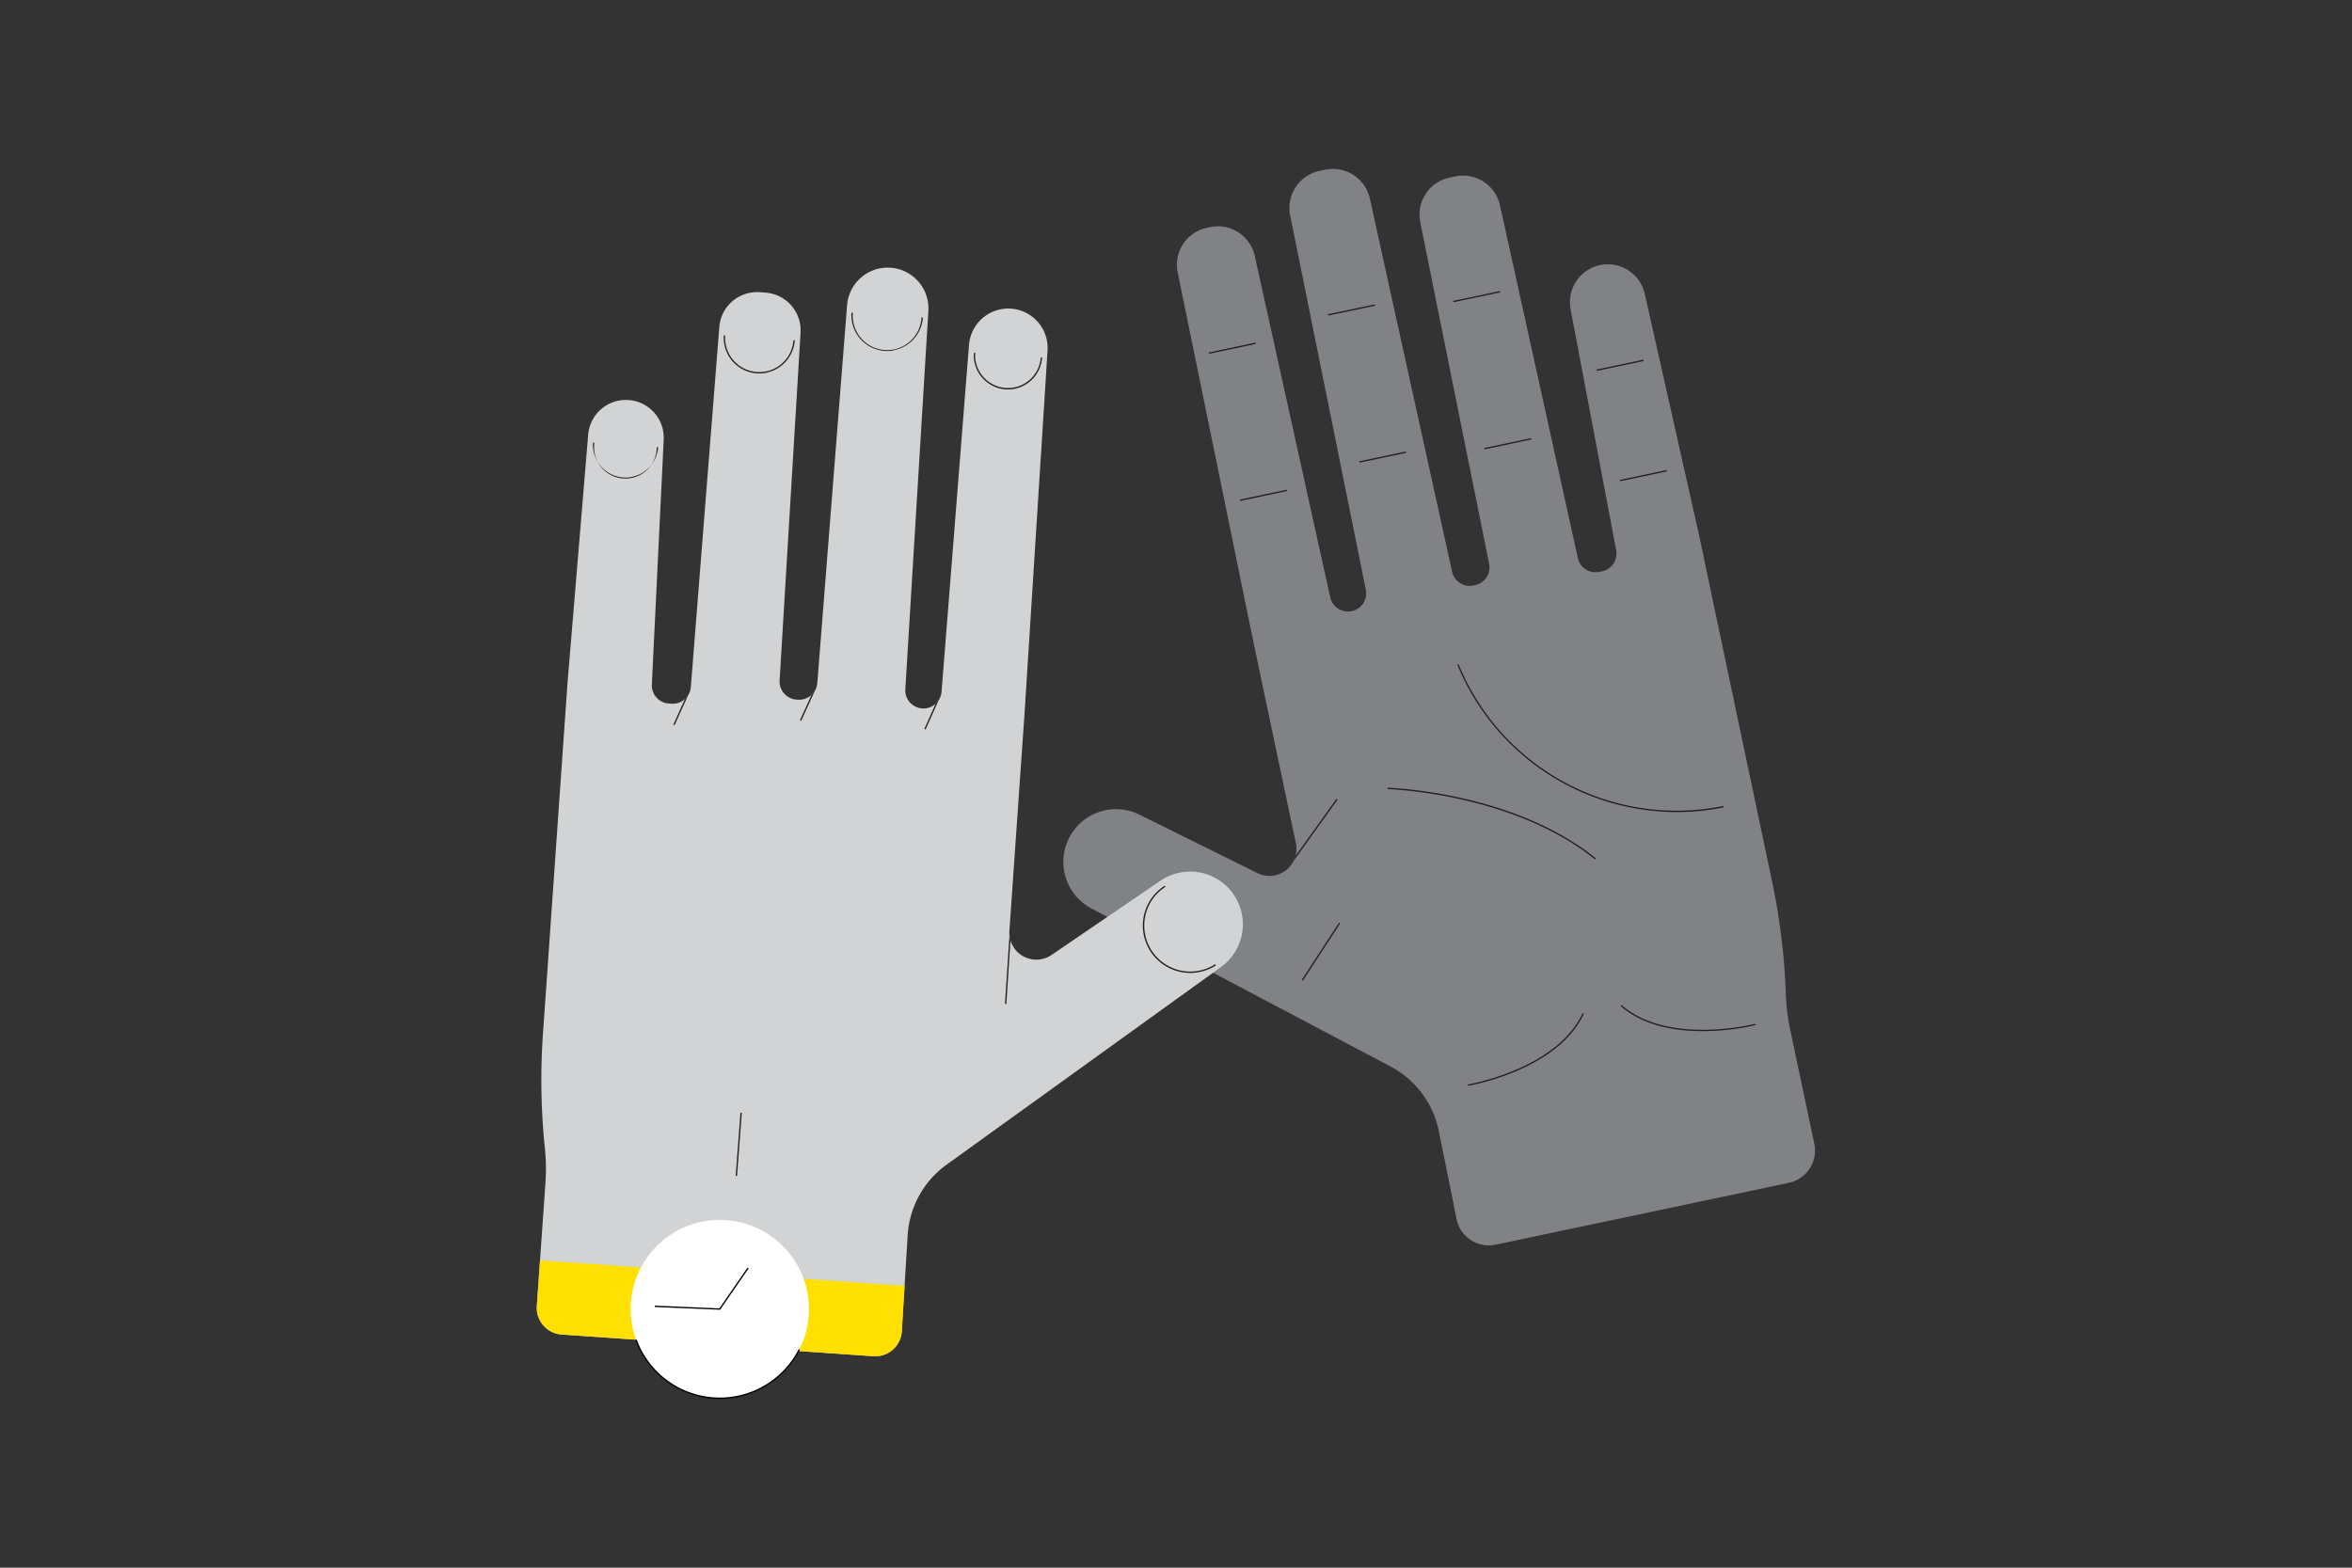 <svg data-name="Layer 1" xmlns="http://www.w3.org/2000/svg" width="1200" height="800"><rect width="100%" height="100%" fill="#333333" stroke="none"/><defs><clipPath id="a"><path d="M545.93 426.72a26.89 26.89 0 0 1 35.44-11l60.18 29.83a13.8 13.8 0 0 0 19.62-15.21L645.47 356l-7-33.37L600.86 139a19.31 19.31 0 0 1 14.93-22.77l1.55-.33a19.31 19.31 0 0 1 22.85 14.73l38.49 174.15a9.28 9.28 0 0 0 11 7.07 9.27 9.27 0 0 0 7.17-10.91l-38.59-191a19.31 19.31 0 0 1 14.94-22.72l2.86-.61a19.31 19.31 0 0 1 22.85 14.75l41.94 190.32a9.26 9.26 0 0 0 11 7.08l.74-.16a9.27 9.27 0 0 0 7.17-10.89l-35.14-174.35a19.3 19.3 0 0 1 14.94-22.71l2.88-.61a19.33 19.33 0 0 1 22.86 14.73l39.72 180a9.27 9.27 0 0 0 11 7.07l1.37-.29a9.25 9.25 0 0 0 7.19-10.79l-23.26-123a19.32 19.32 0 0 1 15-22.47 19.32 19.32 0 0 1 22.84 14.66l28 124.43 7 33.37 30 142.26a336.18 336.18 0 0 1 7 57.59 102.88 102.88 0 0 0 2.15 17.57l12.36 58.53a16.8 16.8 0 0 1-13 19.9l-149.59 31.57a16.79 16.79 0 0 1-19.93-13.1l-9.07-44.94a47.91 47.91 0 0 0-24.59-32.88L556.86 463.6a26.89 26.89 0 0 1-10.93-36.88Z" style="fill:none"/></clipPath><clipPath id="b"><path d="M628.67 455.45a26.89 26.89 0 0 0-36.62-6l-55.49 37.84A13.78 13.78 0 0 1 515 474.93l5.28-75.79 2.38-34 11.81-186.3a20.11 20.11 0 0 0-18.67-21.34 20.12 20.12 0 0 0-21.41 18.5l-14 177a9.29 9.29 0 0 1-9.89 8.51 9.27 9.27 0 0 1-8.6-9.81l11.76-193.08a20.79 20.79 0 0 0-19.3-22 20.79 20.79 0 0 0-22.17 19.11L417 348.54a9.27 9.27 0 0 1-9.89 8.52l-.75-.05a9.27 9.27 0 0 1-8.6-9.8l10.69-177.46a19.32 19.32 0 0 0-17.94-20.43l-2.94-.21A19.32 19.32 0 0 0 367 166.85l-14.53 183.73a9.27 9.27 0 0 1-9.89 8.52l-1.4-.1a9.26 9.26 0 0 1-8.61-9.69l6.06-125a19.31 19.31 0 0 0-17.95-20.18 19.31 19.31 0 0 0-20.59 17.67l-10.57 127.06-2.38 34L277 527.92a337.52 337.52 0 0 0 1 58 101.49 101.49 0 0 1 .29 17.69l-4.39 62.89a13.58 13.58 0 0 0 12.61 14.5l159.08 11.1a13.59 13.59 0 0 0 14.51-12.73l3-49a47.93 47.93 0 0 1 19.81-36l140.03-100.88a26.9 26.9 0 0 0 5.73-38.04Z" style="fill:none"/></clipPath></defs><path d="M545.93 426.72a26.89 26.89 0 0 1 35.44-11l60.18 29.83a13.8 13.8 0 0 0 19.62-15.21L645.47 356l-7-33.37L600.86 139a19.31 19.31 0 0 1 14.93-22.77l1.55-.33a19.31 19.31 0 0 1 22.85 14.73l38.49 174.15a9.28 9.28 0 0 0 11 7.07 9.27 9.27 0 0 0 7.17-10.91l-38.59-191a19.31 19.31 0 0 1 14.94-22.72l2.86-.61a19.31 19.31 0 0 1 22.85 14.75l41.94 190.32a9.26 9.26 0 0 0 11 7.08l.74-.16a9.27 9.27 0 0 0 7.17-10.89l-35.14-174.35a19.3 19.3 0 0 1 14.94-22.71l2.88-.61a19.33 19.33 0 0 1 22.86 14.73l39.72 180a9.27 9.27 0 0 0 11 7.07l1.37-.29a9.25 9.25 0 0 0 7.19-10.79l-23.26-123a19.32 19.32 0 0 1 15-22.47 19.32 19.32 0 0 1 22.84 14.66l28 124.43 7 33.37 30 142.26a336.18 336.18 0 0 1 7 57.59 102.88 102.88 0 0 0 2.15 17.57l12.36 58.53a16.8 16.8 0 0 1-13 19.9l-149.59 31.57a16.79 16.79 0 0 1-19.93-13.1l-9.07-44.94a47.91 47.91 0 0 0-24.59-32.88L556.86 463.6a26.89 26.89 0 0 1-10.93-36.88Z" style="fill:#808285"/><path transform="rotate(-11.91 628.737 177.661)" style="fill:#231f20" d="M616.57 177.34h24.4v.68h-24.4z"/><path transform="rotate(-11.91 689.593 158.182)" style="fill:#231f20" d="M677.38 157.83h24.4v.68h-24.4z"/><path transform="rotate(-11.91 705.362 233.237)" style="fill:#231f20" d="M693.24 232.92h24.4v.68h-24.4z"/><path transform="rotate(-11.91 644.548 252.77)" style="fill:#231f20" d="M632.42 252.43h24.4v.68h-24.4z"/><path transform="rotate(-11.91 753.393 151.367)" style="fill:#231f20" d="M741.2 151.03h24.4v.68h-24.4z"/><path transform="rotate(-11.91 769.21 226.427)" style="fill:#231f20" d="M757.05 226.11h24.4v.68h-24.4z"/><path transform="rotate(-11.91 826.49 186.417)" style="fill:#231f20" d="M814.37 186.08h24.4v.68h-24.4z"/><path transform="rotate(-11.91 838.402 242.705)" style="fill:#231f20" d="M826.26 242.39h24.4v.68h-24.4z"/><path d="M851.16 414.32a121 121 0 0 1-107.61-75.1l.63-.26a120.17 120.17 0 0 0 135.18 72.33l.14.67a118.51 118.51 0 0 1-28.34 2.36ZM813.76 438.53c-42.08-33.94-105.15-35.82-105.76-35.84v-.68c.63 0 63.92 1.9 106.19 36ZM749 554.08l-.11-.67c.45-.07 45.21-7.67 58.55-36.35l.62.29C794.6 546.36 749.49 554 749 554.08ZM864.89 526.13c-13-.47-27.44-3.49-38-12.75l.45-.51c23.8 20.84 67.81 9.69 68.25 9.58l.17.65a120.76 120.76 0 0 1-30.87 3.03Z" style="fill:#231f20"/><path transform="rotate(-56.92 673.924 485.661)" style="fill:#231f20" d="M656.55 485.33h34.86v.68h-34.86z"/><g style="clip-path:url(#a)"><path style="fill:#231f20" d="m657.46 442.86-.56-.39 25.02-34.87.56.39-25.02 34.87z"/></g><path d="M628.67 455.45a26.89 26.89 0 0 0-36.62-6l-55.49 37.84A13.78 13.78 0 0 1 515 474.93l5.28-75.79 2.38-34 11.81-186.3a20.11 20.11 0 0 0-18.67-21.34 20.12 20.12 0 0 0-21.41 18.5l-14 177a9.29 9.29 0 0 1-9.89 8.51 9.27 9.27 0 0 1-8.6-9.81l11.76-193.08a20.79 20.79 0 0 0-19.3-22 20.79 20.79 0 0 0-22.17 19.11L417 348.54a9.27 9.27 0 0 1-9.89 8.52l-.75-.05a9.27 9.27 0 0 1-8.6-9.8l10.69-177.46a19.32 19.32 0 0 0-17.94-20.43l-2.94-.21A19.32 19.32 0 0 0 367 166.85l-14.53 183.73a9.27 9.27 0 0 1-9.89 8.52l-1.4-.1a9.26 9.26 0 0 1-8.61-9.69l6.06-125a19.31 19.31 0 0 0-17.95-20.18 19.31 19.31 0 0 0-20.59 17.67l-10.57 127.06-2.38 34L277 527.92a337.52 337.52 0 0 0 1 58 101.49 101.49 0 0 1 .29 17.69l-4.39 62.89a13.58 13.58 0 0 0 12.61 14.5l159.08 11.1a13.59 13.59 0 0 0 14.51-12.73l3-49a47.93 47.93 0 0 1 19.81-36l140.03-100.88a26.9 26.9 0 0 0 5.73-38.04Z" style="fill:#d1d3d4"/><path d="m461.51 656.17-186-13-1.61 23.33a13.58 13.58 0 0 0 12.61 14.5l159.08 11.1a13.59 13.59 0 0 0 14.51-12.73Z" style="fill:#ffe000"/><circle cx="367.24" cy="668.02" r="45.5" style="fill:#fff"/><path d="M517.31 198.46a17.65 17.65 0 0 1-4.25.22 17.47 17.47 0 0 1-16.19-18.63h.67a16.77 16.77 0 0 0 33.46 2.39h.68a17.49 17.49 0 0 1-14.37 16.02ZM455.84 178.84a18 18 0 0 1-4.47.23 18.27 18.27 0 0 1-16.94-19.47h.68a17.57 17.57 0 1 0 35.05 2.45h.68a18.26 18.26 0 0 1-15 16.7ZM390.58 190.29a17.78 17.78 0 0 1-4.44.23 18.16 18.16 0 0 1-16.84-19.36l.68.05a17.46 17.46 0 0 0 34.84 2.43h.68a18.18 18.18 0 0 1-14.92 16.61ZM322.09 243.46a17.33 17.33 0 0 1-4.08.21 16.67 16.67 0 0 1-15.45-17.76l.68.05a16 16 0 1 0 31.84 2.22h.68a16.69 16.69 0 0 1-13.67 15.23Z" style="fill:#231f20"/><path d="M375.26 713.17a46.5 46.5 0 0 1-11.21.59 45.93 45.93 0 0 1-39.88-30l.64-.24a45.18 45.18 0 0 0 82.72 4.93l.6.3a45.76 45.76 0 0 1-32.87 24.42Z"/><path d="M611.46 496.11A24.15 24.15 0 0 1 594.21 452l.37.57A23.46 23.46 0 1 0 620 492.06l.37.57a24.11 24.11 0 0 1-8.91 3.48Z" style="fill:#231f20"/><path d="m367.41 668.37-33.33-1.41.03-.68 32.95 1.39 14.32-20.79.56.39-14.53 21.1z"/><g style="clip-path:url(#b)"><path d="m513.43 512.33-.68-.05 4.42-67.41.68.05Zm-41.21-140.07-.62-.28 6.68-14.89.62.27Zm-63.46-4.43-.62-.28 7.38-16.15.62.28ZM344.19 370l-.62-.28 7.57-16.72.62.28Z" style="fill:#231f20"/></g><path transform="rotate(-85.69 376.913 583.959)" style="fill:#231f20" d="M360.74 583.62h32.32v.68h-32.32z"/></svg>